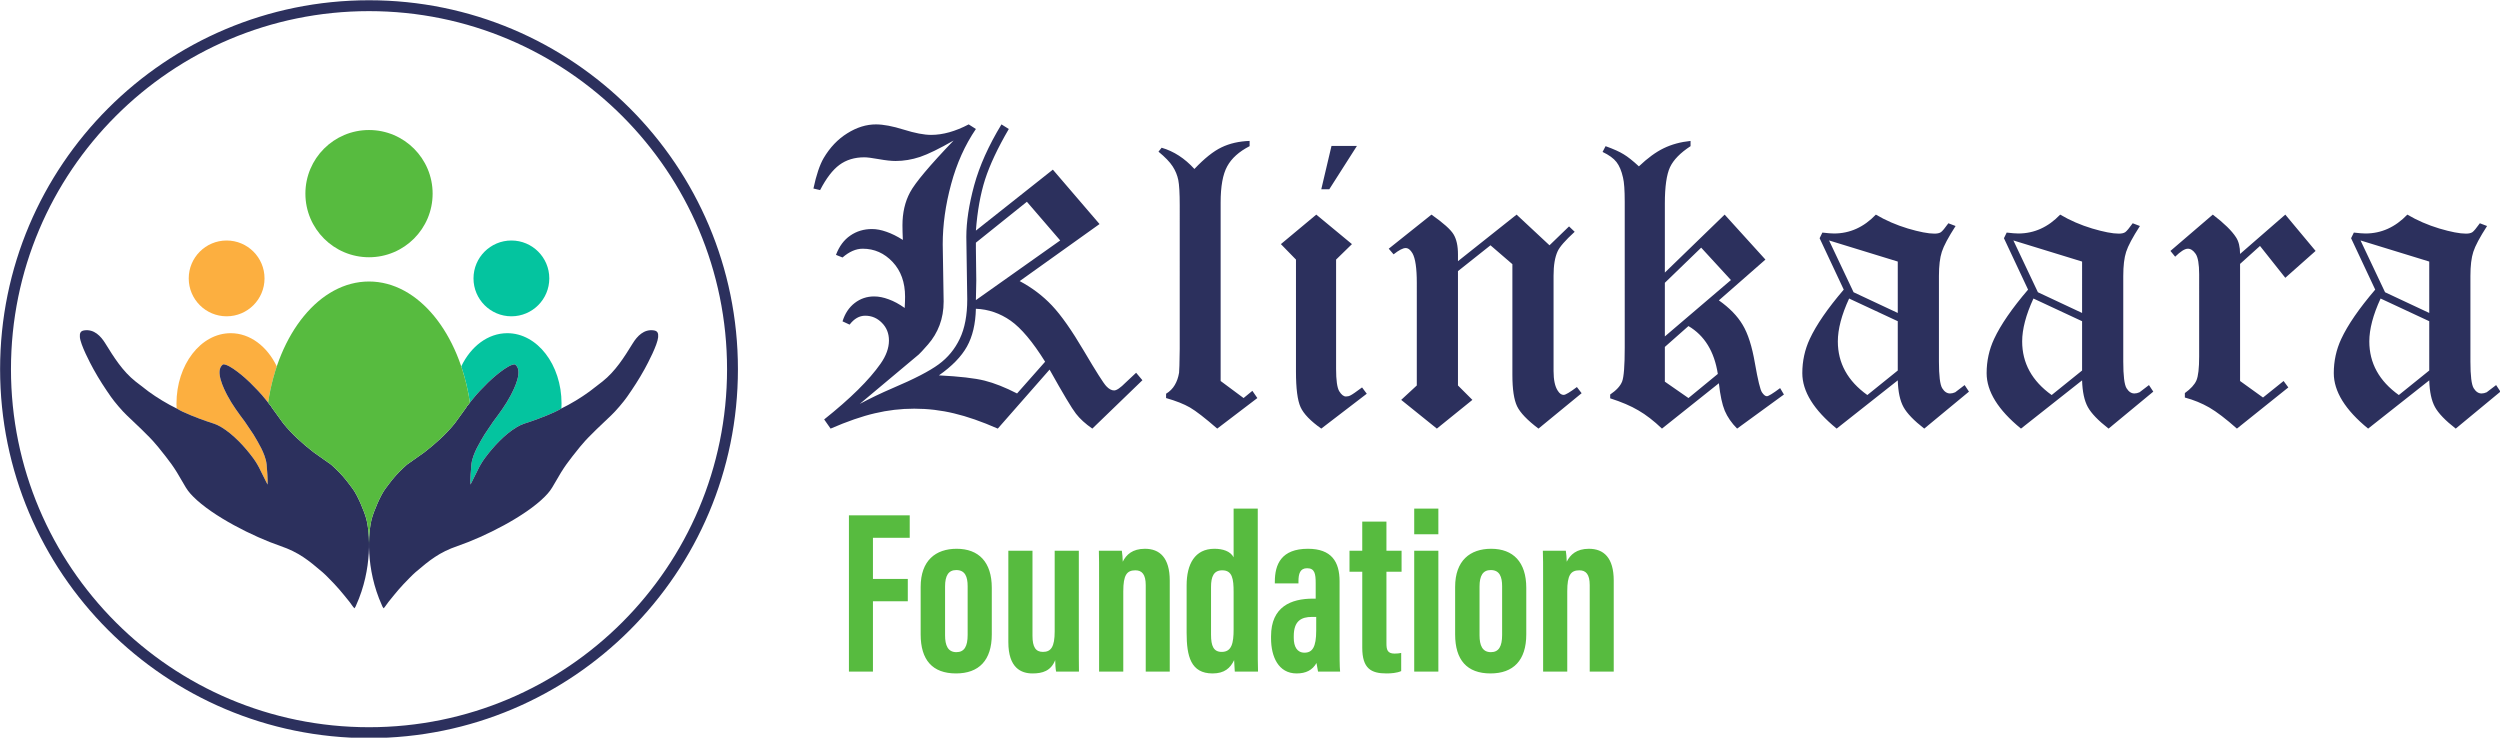 <?xml version="1.0" encoding="UTF-8" standalone="no"?>
<!-- Creator: CorelDRAW 2021 (64-Bit) -->

<svg
   xmlns:dc="http://purl.org/dc/elements/1.1/"
   xmlns:cc="http://creativecommons.org/ns#"
   xmlns:rdf="http://www.w3.org/1999/02/22-rdf-syntax-ns#"
   xmlns:svg="http://www.w3.org/2000/svg"
   xmlns="http://www.w3.org/2000/svg"
   xmlns:sodipodi="http://sodipodi.sourceforge.net/DTD/sodipodi-0.dtd"
   xmlns:inkscape="http://www.inkscape.org/namespaces/inkscape"
   xml:space="preserve"
   width="55.595mm"
   height="16.404mm"
   version="1.1"
   style="clip-rule:evenodd;fill-rule:evenodd;image-rendering:optimizeQuality;shape-rendering:geometricPrecision;text-rendering:geometricPrecision"
   viewBox="0 0 5559.464 1640.417"
   id="svg23"
   sodipodi:docname="logo.svg"
   inkscape:version="0.92.5 (2060ec1f9f, 2020-04-08)"><sodipodi:namedview
   pagecolor="#ffffff"
   bordercolor="#666666"
   borderopacity="1"
   objecttolerance="10"
   gridtolerance="10"
   guidetolerance="10"
   inkscape:pageopacity="0"
   inkscape:pageshadow="2"
   inkscape:window-width="1920"
   inkscape:window-height="1009"
   id="namedview25"
   showgrid="false"
   inkscape:zoom="3.3640327"
   inkscape:cx="97.225646"
   inkscape:cy="22.272375"
   inkscape:window-x="-8"
   inkscape:window-y="-8"
   inkscape:window-maximized="1"
   inkscape:current-layer="svg23" />
 <defs
   id="defs4"><style
   type="text/css"
   id="style2">
   <![CDATA[
    .fil2 {fill:#B02C84}
    .fil0 {fill:#B02C84;fill-rule:nonzero}
    .fil1 {fill:#FF6600;fill-rule:nonzero}
   ]]>
  </style><style
   id="style4799"
   type="text/css">
   <![CDATA[
    .fil0 {fill:teal;fill-rule:nonzero}
    .fil1 {fill:#E65C00;fill-rule:nonzero}
   ]]>
  </style><style
   id="style855"
   type="text/css">
   <![CDATA[
    .fil2 {fill:#04C49F}
    .fil6 {fill:#2C305D}
    .fil1 {fill:#57BB3F}
    .fil3 {fill:#FCAF40}
    .fil0 {fill:#2C305D;fill-rule:nonzero}
    .fil7 {fill:#57BB3F;fill-rule:nonzero}
    .fil5 {fill:#04C49F}
    .fil4 {fill:#FCAF40}
   ]]>
  </style><style
   id="style944"
   type="text/css">
   <![CDATA[
    .fil2 {fill:#04C49F}
    .fil6 {fill:#2C305D}
    .fil1 {fill:#57BB3F}
    .fil3 {fill:#FCAF40}
    .fil0 {fill:#2C305D;fill-rule:nonzero}
    .fil7 {fill:#57BB3F;fill-rule:nonzero}
    .fil5 {fill:#04C49F}
    .fil4 {fill:#FCAF40}
   ]]>
  </style>
  
  
 
   
   
   
  </defs>
 
<g
   style="clip-rule:evenodd;fill-rule:evenodd;image-rendering:optimizeQuality;shape-rendering:geometricPrecision;text-rendering:geometricPrecision"
   id="g967"
   transform="matrix(0.245,0,0,0.245,-661.338,-2290.529)">
    <path
   style="fill:#2c305d;fill-rule:nonzero"
   inkscape:connector-curvature="0"
   class="fil0"
   d="m 6048.61,9351.39 c 924.69,0 1761.85,374.81 2367.82,980.79 605.98,605.98 980.79,1443.13 980.79,2367.82 0,924.69 -374.81,1761.85 -980.79,2367.82 -605.97,605.98 -1443.12,980.79 -2367.82,980.79 -924.68,0 -1761.84,-374.81 -2367.82,-980.79 C 3074.81,14461.85 2700,13624.69 2700,12700 c 0,-924.69 374.81,-1761.84 980.79,-2367.82 605.98,-605.98 1443.14,-980.79 2367.82,-980.79 z m 2298.03,1050.59 c -588.11,-588.1 -1400.59,-951.87 -2298.03,-951.87 -897.43,0 -1709.92,363.77 -2298.02,951.87 -588.11,588.11 -951.87,1400.59 -951.87,2298.02 0,897.44 363.76,1709.92 951.87,2298.03 588.1,588.1 1400.59,951.86 2298.02,951.86 897.44,0 1709.92,-363.76 2298.03,-951.86 588.1,-588.11 951.87,-1400.59 951.87,-2298.03 0,-897.44 -363.77,-1709.92 -951.87,-2298.02 z"
   id="path949" />
    <g
   id="g965">
     <path
   style="fill:#57bb3f"
   inkscape:connector-curvature="0"
   class="fil1"
   d="m 6048.62,10529.25 c 318.88,0 577.39,258.51 577.39,577.39 0,318.88 -258.51,577.39 -577.39,577.39 -318.89,0 -577.4,-258.51 -577.4,-577.39 0,-318.88 258.51,-577.39 577.4,-577.39 z"
   id="path951" />
     <path
   style="fill:#04c49f"
   inkscape:connector-curvature="0"
   class="fil2"
   d="m 7341.02,11532.11 c 189.98,0 344,154.01 344,343.99 0,189.99 -154.02,344 -344,344 -189.98,0 -344,-154.01 -344,-344 0,-189.98 154.02,-343.99 344,-343.99 z"
   id="path953" />
     <path
   style="fill:#fcaf40"
   inkscape:connector-curvature="0"
   class="fil3"
   d="m 4756.22,11532.11 c 189.98,0 344,154.01 344,343.99 0,189.99 -154.02,344 -344,344 -189.99,0 -344,-154.01 -344,-344 0,-189.98 154.01,-343.99 344,-343.99 z"
   id="path955" />
     <path
   style="fill:#fcaf40"
   inkscape:connector-curvature="0"
   class="fil4"
   d="m 4793.27,12373.34 c 176.48,0 331.23,120.49 418.12,301.49 -34.85,102.96 -61.49,213.17 -78.6,328.78 -6.59,-8.29 -12.31,-15.38 -18.7,-23.55 -44.56,-56.98 -96.77,-110.19 -146.12,-159.07 -33.59,-33.29 -183.23,-168.65 -243.78,-164.59 -79.85,53.86 9.23,226.28 40,284.56 43.89,83.09 101.29,160.42 157.05,234.91 l 77.71,115.31 c 23.74,40.13 48.81,80.86 70.82,125.03 19.85,39.81 43.65,95.17 49.38,146.29 3.5,31.3 12.87,160.59 8.41,184.88 -1.89,-5.57 -10.56,-20.84 -14.09,-27.7 l -47,-94.34 c -20.55,-44.09 -44.49,-84.74 -70.25,-119.38 -77.58,-104.32 -179.2,-214.24 -288.78,-280.03 -48.35,-29.03 -80.81,-35.43 -135.28,-54.19 -65.18,-22.46 -210.37,-76.9 -265.35,-112.86 l -4.54,-2.21 c -0.79,-14.82 -1.23,-29.77 -1.23,-44.86 0,-352.61 220.38,-638.47 492.23,-638.47 z"
   id="path957" />
     <path
   style="fill:#04c49f"
   inkscape:connector-curvature="0"
   class="fil5"
   d="m 7303.96,12373.34 c -176.47,0 -331.23,120.49 -418.12,301.49 34.85,102.96 61.5,213.17 78.61,328.78 6.58,-8.29 12.3,-15.38 18.69,-23.55 44.56,-56.98 96.77,-110.19 146.12,-159.07 33.6,-33.29 183.23,-168.65 243.78,-164.59 79.85,53.86 -9.23,226.28 -40,284.56 -43.89,83.09 -101.29,160.42 -157.05,234.91 l -77.7,115.31 c -23.74,40.13 -48.82,80.86 -70.83,125.03 -19.84,39.81 -43.65,95.17 -49.37,146.29 -3.51,31.3 -12.88,160.59 -8.41,184.88 1.89,-5.57 10.55,-20.84 14.08,-27.7 l 47,-94.34 c 20.56,-44.09 44.5,-84.74 70.25,-119.38 77.58,-104.32 179.2,-214.24 288.78,-280.03 48.35,-29.03 80.81,-35.43 135.28,-54.19 65.18,-22.46 210.37,-76.9 265.35,-112.86 l 4.55,-2.21 c 0.79,-14.82 1.22,-29.77 1.22,-44.86 0,-352.61 -220.38,-638.47 -492.23,-638.47 z"
   id="path959" />
     <path
   style="fill:#2c305d"
   inkscape:connector-curvature="0"
   class="fil6"
   d="m 4306.81,13058.88 c 54.98,35.96 200.17,90.4 265.35,112.86 54.47,18.76 86.93,25.16 135.28,54.19 109.58,65.79 211.2,175.71 288.78,280.03 25.76,34.64 49.7,75.29 70.25,119.38 l 47,94.34 c 3.53,6.86 12.2,22.13 14.09,27.7 4.46,-24.29 -4.91,-153.58 -8.41,-184.88 -5.73,-51.12 -29.53,-106.48 -49.38,-146.29 -22.01,-44.17 -47.08,-84.9 -70.82,-125.03 l -77.71,-115.31 c -55.76,-74.49 -113.16,-151.82 -157.05,-234.91 -30.77,-58.28 -119.85,-230.7 -40,-284.56 60.55,-4.06 210.19,131.3 243.78,164.59 49.35,48.88 101.56,102.09 146.12,159.07 7.64,9.77 14.35,18.01 22.71,28.62 6.91,8.76 12.57,18.86 21.73,25.61 4.64,12.73 19.73,29.67 27.12,41.24 l 85.01,117.28 c 78.91,97.72 175.47,184.51 277.05,262.81 l 158.09,111.66 c 46.02,41.3 92.04,86.72 132.76,137.21 22.22,27.57 38.62,51.26 58.4,76.5 46.21,58.99 109.6,211.16 126.85,277.88 31.94,119.22 58.77,450.45 -92.47,784.95 -2,4.41 -4.05,9.3 -5.93,13.23 l -9.35,13.71 c -14.21,-13.99 -31.77,-42.86 -44.65,-58.77 -76.99,-95.15 -104.63,-130.29 -192.39,-218.79 -15.23,-15.36 -35.15,-35.54 -52.48,-50.29 -127.72,-108.72 -215.15,-180.61 -382.04,-237.85 -245.43,-84.18 -615.32,-270.05 -791.94,-448.37 -39.93,-40.31 -56.86,-63.88 -87.4,-117.99 -90.92,-161.09 -125.71,-201.1 -231.72,-333.83 -8.29,-10.38 -17.01,-18.98 -25.31,-29.31 -46.51,-57.87 -198.75,-201.12 -257.69,-256.39 -41.76,-39.16 -112.26,-122.2 -143.95,-167.64 -56.34,-80.79 -106.7,-156.96 -159.08,-251.95 -30.66,-55.58 -117.72,-221.4 -123.25,-290.58 -2.91,-36.47 5.7,-56.4 40.72,-61.26 88.5,-12.28 149.17,51.78 190.38,118.6 78.36,127.05 156.87,252.35 274.37,345.64 l 117.91,90.89 c 75.01,54.92 168.3,111.92 259.27,156.01 z m 3483.61,0 c -54.98,35.96 -200.17,90.4 -265.35,112.86 -54.47,18.76 -86.93,25.16 -135.28,54.19 -109.58,65.79 -211.2,175.71 -288.78,280.03 -25.75,34.64 -49.69,75.29 -70.25,119.38 l -47,94.34 c -3.53,6.86 -12.19,22.13 -14.08,27.7 -4.47,-24.29 4.9,-153.58 8.41,-184.88 5.72,-51.12 29.53,-106.48 49.37,-146.29 22.01,-44.17 47.09,-84.9 70.83,-125.03 l 77.7,-115.31 c 55.76,-74.49 113.16,-151.82 157.05,-234.91 30.77,-58.28 119.85,-230.7 40,-284.56 -60.55,-4.06 -210.18,131.3 -243.78,164.59 -49.35,48.88 -101.56,102.09 -146.12,159.07 -7.64,9.77 -14.35,18.01 -22.71,28.62 -6.9,8.76 -12.57,18.86 -21.73,25.61 -4.64,12.73 -19.73,29.67 -27.12,41.24 l -85.01,117.28 c -78.9,97.72 -175.47,184.51 -277.04,262.81 l -158.1,111.66 c -46.01,41.3 -92.04,86.72 -132.76,137.21 -22.22,27.57 -38.62,51.26 -58.4,76.5 -46.21,58.99 -109.6,211.16 -126.84,277.88 -31.95,119.22 -58.78,450.45 92.46,784.95 2,4.41 4.06,9.3 5.93,13.23 l 9.35,13.71 c 14.21,-13.99 31.78,-42.86 44.66,-58.77 76.98,-95.15 104.62,-130.29 192.38,-218.79 15.23,-15.36 35.15,-35.54 52.49,-50.29 127.71,-108.72 215.14,-180.61 382.03,-237.85 245.43,-84.18 615.33,-270.05 791.95,-448.37 39.93,-40.31 56.85,-63.88 87.39,-117.99 90.92,-161.09 125.72,-201.1 231.73,-333.83 8.29,-10.38 17,-18.98 25.3,-29.31 46.51,-57.87 198.76,-201.12 257.7,-256.39 41.75,-39.16 112.25,-122.2 143.94,-167.64 56.35,-80.79 106.7,-156.96 159.08,-251.95 30.66,-55.58 117.72,-221.4 123.25,-290.58 2.91,-36.47 -5.7,-56.4 -40.71,-61.26 -88.51,-12.28 -149.17,51.78 -190.38,118.6 -78.36,127.05 -156.88,252.35 -274.38,345.64 l -117.9,90.89 c -75.02,54.92 -168.31,111.92 -259.28,156.01 z"
   id="path961" />
     <path
   style="fill:#57bb3f"
   inkscape:connector-curvature="0"
   class="fil1"
   d="m 6048.62,11904.28 c 448.1,0 822.76,470.41 915.83,1099.33 l -4.02,5.07 c -6.9,8.76 -12.57,18.86 -21.73,25.61 -4.64,12.73 -19.73,29.67 -27.12,41.24 l -85.01,117.28 c -78.9,97.72 -175.47,184.51 -277.04,262.81 l -158.1,111.66 c -46.01,41.3 -92.04,86.72 -132.76,137.21 -22.22,27.57 -38.62,51.26 -58.4,76.5 -46.21,58.99 -109.6,211.16 -126.84,277.88 -12.68,47.3 -24.53,127.98 -24.79,228.98 h -0.05 c -0.26,-101 -12.11,-181.68 -24.78,-228.98 -17.25,-66.72 -80.64,-218.89 -126.85,-277.88 -19.78,-25.24 -36.18,-48.93 -58.4,-76.5 -40.72,-50.49 -86.74,-95.91 -132.76,-137.21 l -158.09,-111.66 c -101.58,-78.3 -198.14,-165.09 -277.05,-262.81 l -85.01,-117.28 c -7.39,-11.57 -22.48,-28.51 -27.12,-41.24 -9.16,-6.75 -14.82,-16.85 -21.73,-25.61 l -4.01,-5.07 c 93.07,-628.92 467.72,-1099.33 915.83,-1099.33 z"
   id="path963" />
    </g>
   </g><g
   id="g876"
   transform="matrix(1.214,0,0,1.214,-386.632,-189.614)"><path
     id="path969"
     d="m 2152.934,384.056 13.452,8.409 c -20.355,34.946 -34.833,65.749 -43.474,92.482 -8.534,26.782 -14.116,57.999 -16.818,93.665 l 140.995,-111.68 85.504,99.676 -146.271,104.486 c 22.569,12.005 42.274,26.904 59.077,44.675 16.82,17.77 36.342,45.578 58.617,83.346 22.211,37.65 35.852,59.094 40.831,64.385 4.933,5.271 9.732,7.912 14.42,7.912 4.622,0 11.652,-4.793 21.133,-14.4 l 19.218,-18.02 11.529,13.682 -91.757,88.639 c -12.668,-8.764 -22.708,-17.893 -30.025,-27.379 -7.395,-9.438 -23.473,-36.337 -48.285,-80.705 l -94.877,108.085 c -29.488,-12.972 -56.143,-22.211 -79.985,-27.855 -23.722,-5.763 -48.04,-8.654 -73.019,-8.654 -24.506,0 -48.518,2.829 -72.052,8.411 -23.553,5.455 -50.622,14.831 -81.2,28.097 l -11.762,-16.815 c 48.042,-38.247 82.447,-72.296 103.294,-102.076 10.204,-14.542 15.367,-28.712 15.367,-42.517 0,-12.977 -4.33,-23.784 -12.972,-32.423 -8.531,-8.656 -18.677,-12.974 -30.515,-12.974 -10.745,0 -20.291,5.455 -28.577,16.328 l -12.974,-5.996 c 4.441,-14.42 11.897,-25.579 22.338,-33.638 10.388,-7.978 22.228,-12.005 35.553,-12.005 8.47,0 17.357,1.8 26.654,5.286 9.445,3.368 19.218,8.641 29.319,15.848 0.475,-7.809 0.705,-14.711 0.705,-20.658 0,-26.24 -7.625,-47.44 -22.811,-63.643 -15.252,-16.159 -33.515,-24.259 -54.759,-24.259 -12.374,0 -24.69,5.398 -37.001,16.08 l -12.009,-4.793 c 5.893,-15.684 14.652,-27.441 26.182,-35.313 11.529,-7.992 24.812,-12.007 39.876,-12.007 8.166,0 16.942,1.678 26.429,5.043 9.42,3.245 19.443,8.166 30.02,14.897 -0.475,-10.393 -0.72,-19.338 -0.72,-26.904 0,-22.89 4.625,-42.994 13.927,-60.29 9.251,-17.418 35.844,-49.066 79.752,-94.877 -25.949,14.892 -46.487,24.915 -61.49,30.017 -15.081,4.982 -29.963,7.444 -44.692,7.444 -7.853,0 -18.123,-1.075 -30.742,-3.351 -12.485,-2.231 -21.371,-3.368 -26.657,-3.368 -17.957,0 -33.143,4.688 -45.64,13.927 -12.362,9.131 -24.136,24.506 -35.315,46.12 l -12.235,-2.876 c 5.274,-24.812 11.529,-43.367 18.723,-55.726 11.532,-19.522 25.951,-34.652 43.247,-45.397 17.295,-10.88 34.816,-16.34 52.603,-16.34 13.575,0 30.561,3.245 50.916,9.609 20.474,6.427 37.231,9.609 50.208,9.609 21.261,0 44.194,-6.364 68.696,-19.218 l 13.207,8.409 c -20.061,29.483 -35.186,63.168 -45.397,101.123 -10.265,37.831 -15.373,74.462 -15.373,110.007 l 1.678,104.959 c 0,15.745 -2.523,30.147 -7.444,43.247 -4.98,13.141 -12.005,24.915 -21.133,35.308 -9.134,10.442 -14.838,16.573 -17.065,18.493 l -108.085,90.559 c 18.738,-10.101 38.909,-19.769 60.535,-29.069 39.22,-16.631 67.256,-31.112 84.058,-43.469 16.82,-12.316 29.672,-27.933 38.678,-46.845 9.134,-19.029 13.695,-43.119 13.695,-72.296 l -1.69,-114.338 c 0,-27.688 4.816,-59.202 14.42,-94.635 9.734,-35.538 26.429,-72.666 49.963,-111.453 z m 46.593,141.722 -93.432,74.939 v 11.052 l 0.72,58.357 -0.72,35.803 154.447,-109.302 z m 33.393,293.029 c -22.752,-36.508 -43.842,-61.551 -63.167,-75.17 -19.402,-13.572 -40.601,-20.906 -63.657,-21.861 -0.661,27.732 -6.116,50.791 -16.34,69.176 -10.253,18.434 -27.379,36.033 -51.393,52.836 37.772,1.923 65.624,5.163 83.583,9.609 17.893,4.504 37.767,12.374 59.567,23.549 z m 374.582,-404.479 v 9.604 c -19.402,9.962 -33.084,22.275 -41.076,36.986 -8.039,14.591 -12.005,36.697 -12.005,66.305 V 854.12 l 42.029,31.223 16.093,-13.207 9.134,13.207 -73.499,55.969 c -22.272,-19.338 -38.904,-32.251 -49.96,-38.678 -11.049,-6.361 -25.64,-12.127 -43.719,-17.29 v -7.919 c 6.841,-4.152 12.132,-9.438 15.848,-15.848 3.846,-6.378 6.489,-13.944 7.936,-22.586 0.475,-2.888 0.845,-17.538 1.198,-43.962 V 532.267 c 0,-22.233 -0.906,-37.711 -2.645,-46.365 -1.798,-8.764 -5.225,-17.114 -10.332,-24.984 -5.163,-7.99 -13.805,-16.938 -25.932,-26.899 l 5.766,-7.211 c 22.214,6.427 42.272,19.399 60.042,38.921 18.263,-19.338 34.835,-32.555 49.715,-39.644 14.9,-7.194 32.006,-11.098 51.408,-11.757 z m 150.004,9.129 h 46.597 l -50.683,79.49 h -14.65 z m -27.869,125.855 65.333,54.051 -29.052,28.33 v 200.091 c 0,21.011 1.923,34.713 5.766,41.074 3.966,6.427 8.039,9.609 12.249,9.609 2.996,0 5.763,-0.603 8.164,-1.923 3.365,-1.568 10.454,-6.488 21.383,-14.65 l 8.637,11.529 -83.346,63.888 c -19.693,-13.927 -32.361,-27.027 -37.956,-39.384 -5.643,-12.497 -8.392,-34.172 -8.392,-65.103 V 631.693 l -27.627,-28.33 z m 366.913,0 60.289,56.204 35.791,-34.59 10.332,9.854 c -17.187,15.725 -27.566,27.627 -31.24,35.788 -4.982,10.746 -7.439,25.579 -7.439,44.442 v 174.86 c 0,16.208 2.518,28.224 7.686,36.021 3.182,5.163 6.777,7.686 10.807,7.686 3.365,0 11.404,-4.796 24.254,-14.405 l 8.659,11.284 -79.032,64.855 c -20.35,-15.37 -33.388,-28.947 -39.154,-40.827 -5.763,-12.009 -8.642,-31.222 -8.642,-57.652 v -202.732 l -40.119,-34.586 -59.569,47.315 v 209.451 l 26.424,26.424 -65.088,52.606 -65.333,-52.606 28.58,-26.424 V 674.214 c 0,-26.718 -2.643,-44.736 -7.934,-54.051 -3.721,-6.364 -7.853,-9.604 -12.48,-9.604 -4.982,0 -12.377,3.843 -22.106,11.524 l -8.886,-10.314 78.305,-62.457 c 21.613,15.252 35.066,27.257 40.356,36.033 5.408,8.825 8.161,21.077 8.161,36.739 v 12.502 z m 318.674,-134.984 v 9.604 c -18.738,12.193 -31.345,25.104 -37.706,38.664 -6.246,13.636 -9.367,35.68 -9.367,66.058 v 126.823 l 109.532,-106.164 74.694,82.381 -85.273,74.712 c 19.338,13.621 33.868,28.516 43.474,44.672 9.732,16.036 17.295,39.572 22.581,70.624 5.413,30.914 9.731,48.701 12.977,53.328 3.182,4.671 6.119,6.964 8.886,6.964 2.871,0 10.929,-4.938 24.259,-14.9 l 6.964,11.774 -85.749,62.445 c -10.084,-10.207 -17.648,-21.133 -22.586,-32.665 -4.793,-11.529 -8.406,-28.344 -10.807,-50.438 l -104.239,83.103 c -14.897,-14.231 -29.3,-25.332 -43.244,-33.388 -13.805,-8.161 -30.977,-15.495 -51.636,-22.089 v -6.969 c 11.346,-7.681 18.616,-15.617 21.861,-23.779 3.182,-8.179 4.793,-28.825 4.793,-61.982 V 525.778 c 0,-21.141 -1.075,-35.852 -3.121,-44.195 -2.748,-12.316 -6.719,-21.863 -12.005,-28.594 -5.163,-6.721 -13.636,-12.852 -25.457,-18.495 l 5.516,-10.562 c 14.711,5.291 25.768,10.27 33.143,14.897 7.517,4.49 16.823,11.884 27.872,22.089 15.975,-15.186 31.1,-26.24 45.397,-33.143 14.42,-7.025 30.804,-11.527 49.238,-13.447 z m 19.46,195.521 -66.533,64.365 v 98.245 l 121.059,-103.289 z m -66.533,181.826 v 63.643 l 43.227,30.025 53.803,-44.199 c -6.422,-41.123 -24.379,-70.374 -53.803,-87.669 z m 519.363,-226.513 13.205,5.041 c -13.327,20.663 -21.736,36.452 -25.209,47.332 -3.552,10.915 -5.291,25.626 -5.291,44.199 v 156.845 c 0,25.932 1.984,42.213 5.996,48.763 3.966,6.41 8.781,9.604 14.42,9.604 2.998,0 6.119,-0.72 9.364,-2.165 1.923,-1.261 7.686,-5.643 17.29,-13.205 l 7.936,12.005 -81.905,67.731 c -18.924,-14.711 -31.592,-27.855 -37.953,-39.384 -6.427,-11.652 -9.962,-27.994 -10.564,-49.005 l -111.942,88.389 c -41.966,-34.233 -62.918,-68.101 -62.918,-101.596 0,-22.228 4.548,-43.119 13.677,-62.69 12.009,-25.765 32.731,-55.846 62.215,-90.314 l -44.194,-94.155 5.041,-10.332 c 9.609,1.139 16.693,1.673 21.383,1.673 28.947,0 54.526,-11.524 76.62,-34.586 17.89,10.577 37.473,19.091 58.612,25.457 21.141,6.258 37.341,9.379 48.763,9.379 5.102,0 8.994,-0.845 11.762,-2.645 2.704,-1.923 7.267,-7.334 13.695,-16.34 z m -92.712,70.143 -125.867,-38.678 44.917,94.882 80.95,37.953 z m 0,109.282 -89.112,-41.549 c -13.822,29.959 -20.663,56.138 -20.663,78.538 0,39.754 18.018,72.483 54.051,98.245 l 55.724,-44.917 z m 430.372,-179.426 13.205,5.041 c -13.325,20.663 -21.736,36.452 -25.226,47.332 -3.534,10.915 -5.274,25.626 -5.274,44.199 v 156.845 c 0,25.932 1.984,42.213 5.996,48.763 3.966,6.41 8.776,9.604 14.42,9.604 2.998,0 6.119,-0.72 9.362,-2.165 1.92,-1.261 7.686,-5.643 17.295,-13.205 l 7.929,12.005 -81.903,67.731 c -18.922,-14.711 -31.59,-27.855 -37.956,-39.384 -6.422,-11.652 -9.974,-27.994 -10.576,-49.005 l -111.928,88.389 c -41.963,-34.233 -62.932,-68.101 -62.932,-101.596 0,-22.228 4.563,-43.119 13.697,-62.69 12.005,-25.765 32.729,-55.846 62.212,-90.314 l -44.194,-94.155 5.041,-10.332 c 9.604,1.139 16.695,1.673 21.383,1.673 28.93,0 54.526,-11.524 76.615,-34.586 17.898,10.577 37.481,19.091 58.619,25.457 21.133,6.258 37.339,9.379 48.743,9.379 5.102,0 9.007,-0.845 11.774,-2.645 2.707,-1.923 7.272,-7.334 13.7,-16.34 z m -92.729,70.143 -125.855,-38.678 44.917,94.882 80.938,37.953 z m 0,109.282 -89.099,-41.549 c -13.817,29.959 -20.658,56.138 -20.658,78.538 0,39.754 18.013,72.483 54.034,98.245 l 55.724,-44.917 z m 372.248,-195.276 55.498,66.533 -55.498,49.24 -46.347,-58.372 -36.508,32.915 V 854.12 l 42.029,30.267 37.706,-30.267 8.654,11.774 -94.152,75.417 c -20.186,-17.893 -37.111,-30.804 -50.683,-38.678 -13.641,-7.792 -28.535,-13.927 -44.692,-18.246 v -8.161 c 10.701,-7.686 17.788,-15.372 21.138,-23.061 3.368,-7.686 5.058,-22.397 5.058,-44.195 V 658.839 c 0,-18.858 -2.17,-31.465 -6.489,-37.706 -4.335,-6.244 -9.068,-9.364 -14.175,-9.364 -5.638,0 -13.386,4.921 -23.304,14.65 l -8.636,-10.574 77.582,-66.533 c 20.768,15.85 34.943,29.733 42.507,41.554 4.933,7.39 7.456,17.54 7.456,30.512 z m 356.397,15.85 13.207,5.041 c -13.33,20.663 -21.738,36.452 -25.212,47.332 -3.552,10.915 -5.286,25.626 -5.286,44.199 v 156.845 c 0,25.932 1.982,42.213 5.991,48.763 3.97,6.41 8.781,9.604 14.42,9.604 2.998,0 6.121,-0.72 9.364,-2.165 1.923,-1.261 7.686,-5.643 17.295,-13.205 l 7.931,12.005 -81.906,67.731 c -18.924,-14.711 -31.592,-27.855 -37.953,-39.384 -6.43,-11.652 -9.962,-27.994 -10.564,-49.005 l -111.942,88.389 c -41.968,-34.233 -62.918,-68.101 -62.918,-101.596 0,-22.228 4.549,-43.119 13.682,-62.69 12.005,-25.765 32.726,-55.846 62.21,-90.314 l -44.194,-94.155 5.041,-10.332 c 9.609,1.139 16.693,1.673 21.383,1.673 28.947,0 54.526,-11.524 76.62,-34.586 17.89,10.577 37.478,19.091 58.612,25.457 21.141,6.258 37.341,9.379 48.763,9.379 5.107,0 9.011,-0.845 11.76,-2.645 2.707,-1.923 7.275,-7.334 13.697,-16.34 z m -92.712,70.143 -125.867,-38.678 44.917,94.882 80.95,37.953 z m 0,109.282 -89.112,-41.549 c -13.822,29.959 -20.663,56.138 -20.663,78.538 0,39.754 18.018,72.483 54.051,98.245 l 55.724,-44.917 z"
     class="fil0"
     inkscape:connector-curvature="0"
     style="clip-rule:evenodd;fill:#2c305d;fill-rule:nonzero;stroke-width:0.245;image-rendering:optimizeQuality;shape-rendering:geometricPrecision;text-rendering:geometricPrecision" /><path
     id="path971"
     d="m 1873.516,1100.236 v 286.22 h 43.996 v -128.885 h 63.846 v -40.89 h -63.846 v -75.324 h 67.368 v -41.12 z m 197.382,61.213 c -38.487,0 -65.989,21.518 -65.989,69.815 v 87.047 c 0,46.629 21.454,71.493 64.796,71.493 41.838,0 65.512,-23.913 65.512,-71.493 v -85.364 c 0,-47.104 -23.904,-71.498 -64.319,-71.498 z m -0.72,38.977 c 16.266,0 20.812,12.428 20.812,29.643 v 89.188 c 0,20.812 -5.981,31.573 -20.626,31.573 -15.718,0 -20.737,-12.673 -20.737,-30.853 v -89.418 c 0,-19.848 6.212,-30.133 20.55,-30.133 z m 224.473,-35.399 h -44.226 v 147.787 c 0,28.695 -6.932,37.539 -21.535,37.539 -13.205,0 -19.13,-8.845 -19.13,-29.415 v -155.912 h -44.226 v 167.389 c 0,47.58 23.678,57.387 44.226,57.387 18.429,0 33.733,-4.541 41.61,-24.391 0,5.986 0.659,16.744 1.683,21.043 h 41.841 c -0.242,-11.478 -0.242,-32.045 -0.242,-64.796 z m 37.123,221.428 h 44.305 v -147.052 c 0,-29.885 6.459,-38.5 22.236,-38.5 11.889,0 18.882,7.405 18.882,27.024 v 158.528 h 44.001 v -166.669 c 0,-42.086 -18.471,-58.337 -45.436,-58.337 -22.774,0 -34.248,10.758 -40.645,23.674 0,-6.454 -0.95,-15.071 -1.671,-20.095 h -42.083 c 0.411,9.812 0.411,22.958 0.411,68.395 z m 246.419,-298.66 v 89.202 c -6.048,-11.25 -20.095,-15.549 -35.156,-15.549 -35.93,0 -50.928,28.22 -50.928,66.952 v 87.03 c 0,42.806 7.652,74.374 47.518,74.374 21.822,0 32.518,-9.807 39.511,-24.391 0,3.583 0.968,15.546 1.193,21.043 h 42.578 c -0.492,-11.951 -0.492,-27.502 -0.492,-61.213 v -237.447 z m -20.815,113.108 c 18.593,0 20.815,15.777 20.815,39.925 v 68.159 c 0,25.099 -3.353,41.365 -21.765,41.365 -15.074,0 -19.603,-11.005 -19.603,-31.57 v -87.519 c 0,-18.887 5.019,-30.36 20.553,-30.36 z m 172.102,110.475 c 0,30.13 -6.934,40.398 -21.518,40.398 -13.621,0 -19.602,-11.23 -19.602,-27.012 v -3.348 c 0,-27.502 13.391,-35.156 33.466,-35.156 1.212,0 5.511,0 7.654,0 z m 42.801,-90.383 c 0,-35.874 -14.814,-59.547 -57.919,-59.547 -48.711,0 -60.681,28.22 -60.681,60.493 v 2.878 h 43.281 v -3.824 c 0,-13.638 2.876,-23.918 15.789,-23.918 13.866,0 15.779,9.807 15.779,27.497 v 28.22 c -1.913,0 -3.824,0 -5.019,0 -39.94,0 -76.762,14.584 -76.762,68.865 v 4.056 c 0,33.238 13.391,64.089 46.877,64.089 16.908,0 28.92,-5.981 36.344,-19.125 0.473,2.858 2.143,11.951 2.863,15.777 h 40.415 c -0.968,-8.125 -0.968,-31.328 -0.968,-44.946 z m 18.182,-55.969 v 38.505 h 23.367 v 139.17 c 0,38.257 16.33,47.102 44.305,47.102 8.125,0 19.13,-0.715 27.012,-4.299 v -33.236 c -2.633,0.72 -8.191,1.193 -12.198,1.193 -13.621,0 -14.814,-8.127 -14.814,-18.902 V 1203.532 h 27.732 v -38.505 h -27.732 v -53.314 h -44.305 v 53.314 z m 118.544,221.428 h 44.226 v -221.428 h -44.226 z m 0,-298.66 v 47.119 h 44.226 v -47.119 z m 140.958,73.653 c -38.505,0 -66.001,21.518 -66.001,69.815 v 87.047 c 0,46.629 21.528,71.493 64.809,71.493 41.779,0 65.512,-23.913 65.512,-71.493 v -85.364 c 0,-47.104 -23.918,-71.498 -64.319,-71.498 z m -0.72,38.977 c 16.254,0 20.795,12.428 20.795,29.643 v 89.188 c 0,20.812 -5.964,31.573 -20.548,31.573 -15.796,0 -20.815,-12.673 -20.815,-30.853 v -89.418 c 0,-19.848 6.214,-30.133 20.568,-30.133 z m 95.891,186.029 h 44.224 v -147.052 c 0,-29.885 6.4,-38.5 22.238,-38.5 11.968,0 18.9,7.405 18.9,27.024 v 158.528 h 43.996 v -166.669 c 0,-42.086 -18.407,-58.337 -45.436,-58.337 -22.708,0 -34.186,10.758 -40.643,23.674 0,-6.454 -0.968,-15.071 -1.683,-20.095 h -42.088 c 0.492,9.812 0.492,22.958 0.492,68.395 z"
     class="fil7"
     inkscape:connector-curvature="0"
     style="clip-rule:evenodd;fill:#57bb3f;fill-rule:nonzero;stroke-width:0.245;image-rendering:optimizeQuality;shape-rendering:geometricPrecision;text-rendering:geometricPrecision" /></g></svg>